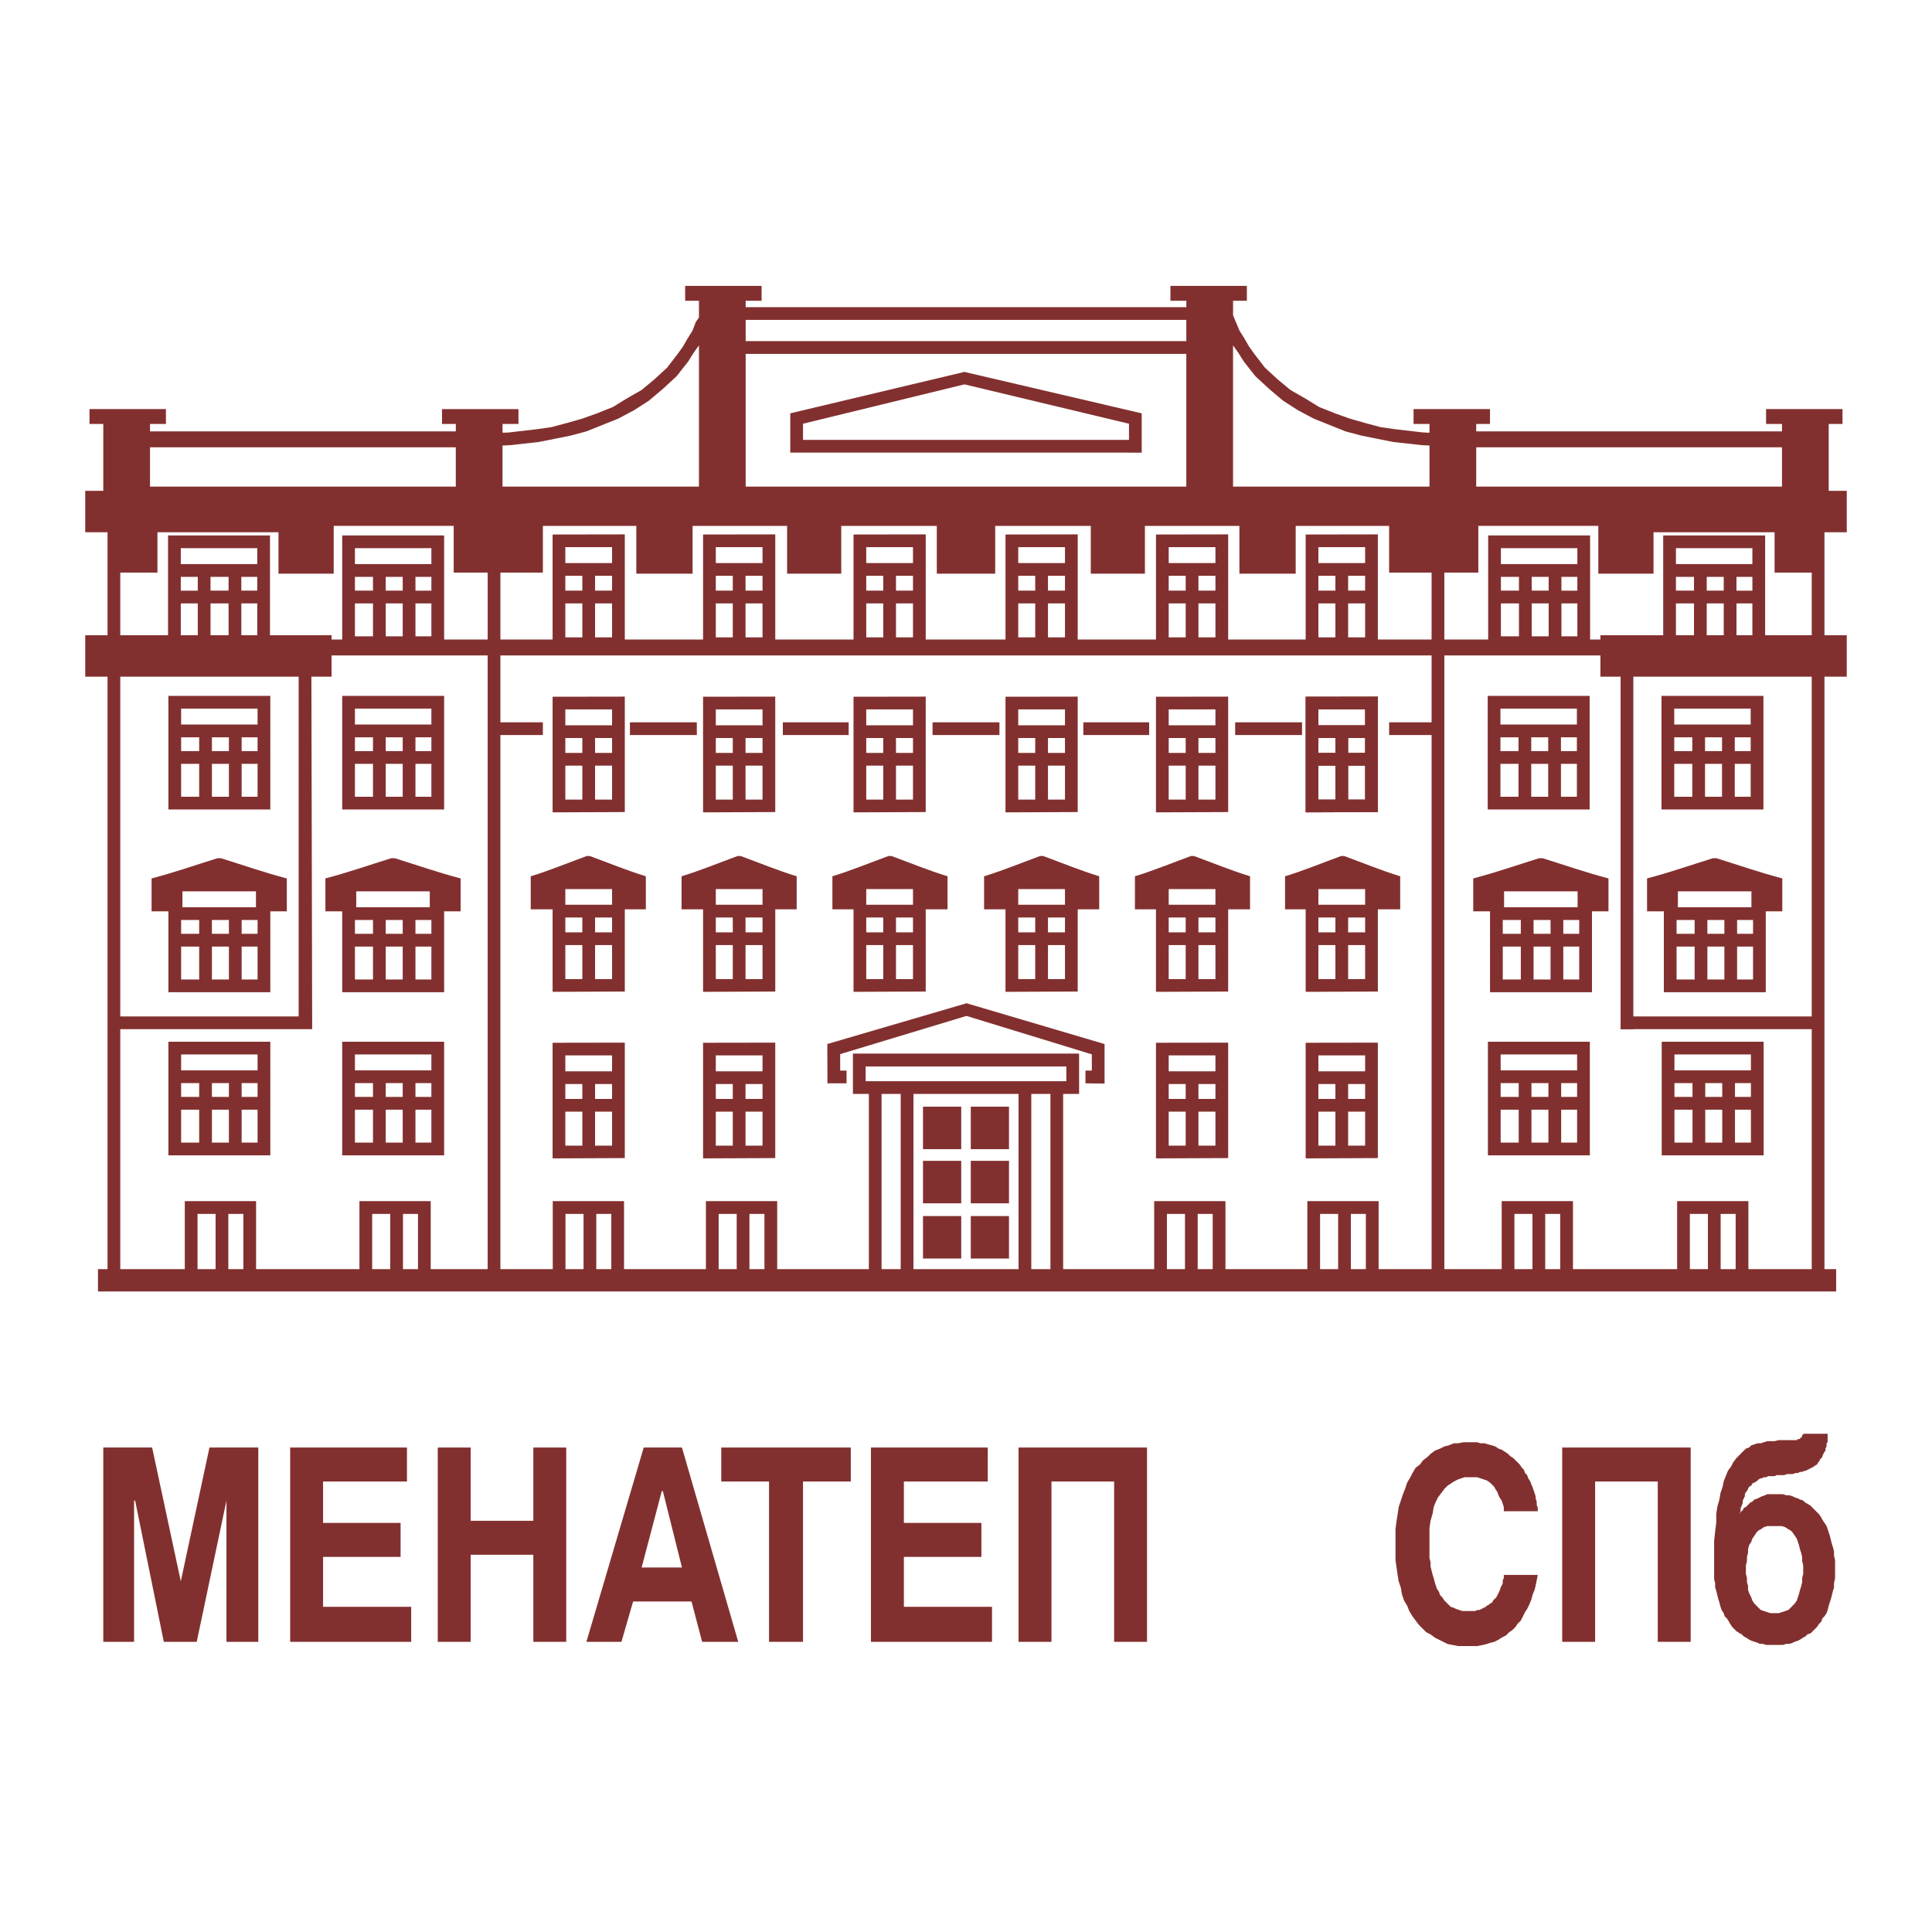 <?xml version="1.0" encoding="utf-8"?>
<!-- Generator: Adobe Illustrator 13.0.0, SVG Export Plug-In . SVG Version: 6.00 Build 14948)  -->
<!DOCTYPE svg PUBLIC "-//W3C//DTD SVG 1.0//EN" "http://www.w3.org/TR/2001/REC-SVG-20010904/DTD/svg10.dtd">
<svg version="1.0" id="Layer_1" xmlns="http://www.w3.org/2000/svg" xmlns:xlink="http://www.w3.org/1999/xlink" x="0px" y="0px"
	 width="192.756px" height="192.756px" viewBox="0 0 192.756 192.756" enable-background="new 0 0 192.756 192.756"
	 xml:space="preserve">
<g>
	<polygon fill-rule="evenodd" clip-rule="evenodd" fill="#FFFFFF" points="0,0 192.756,0 192.756,192.756 0,192.756 0,0 	"/>
	<polygon fill-rule="evenodd" clip-rule="evenodd" fill="#82302F" points="25.771,163.806 22.594,163.806 22.594,149.717 
		22.594,149.717 19.627,163.806 16.343,163.806 13.483,149.717 13.377,149.717 13.377,163.806 10.305,163.806 10.305,144.42 
		15.178,144.42 18.038,157.768 18.038,157.768 20.898,144.42 25.771,144.42 25.771,163.806 	"/>
	<polygon fill-rule="evenodd" clip-rule="evenodd" fill="#82302F" points="40.603,147.81 32.233,147.81 32.233,151.941 
		39.967,151.941 39.967,155.331 32.233,155.331 32.233,160.311 41.026,160.311 41.026,163.806 28.95,163.806 28.95,144.42 
		40.603,144.42 40.603,147.81 	"/>
	<polygon fill-rule="evenodd" clip-rule="evenodd" fill="#82302F" points="46.959,155.119 46.959,163.806 43.675,163.806 
		43.675,144.42 46.959,144.42 46.959,151.729 53.209,151.729 53.209,144.42 56.493,144.42 56.493,163.806 53.209,163.806 
		53.209,155.119 46.959,155.119 	"/>
	<path fill-rule="evenodd" clip-rule="evenodd" fill="#82302F" d="M62.001,163.806h-3.496l5.72-19.386h3.814l5.615,19.386h-3.602
		l-1.059-4.025h-5.827L62.001,163.806L62.001,163.806z M64.015,156.391h4.025l-1.907-7.627h-0.106L64.015,156.391L64.015,156.391z"
		/>
	<polygon fill-rule="evenodd" clip-rule="evenodd" fill="#82302F" points="80.117,163.806 76.727,163.806 76.727,147.81 
		71.96,147.81 71.96,144.42 84.884,144.42 84.884,147.81 80.117,147.81 80.117,163.806 	"/>
	<polygon fill-rule="evenodd" clip-rule="evenodd" fill="#82302F" points="98.549,147.81 90.181,147.81 90.181,151.941 
		97.915,151.941 97.915,155.331 90.181,155.331 90.181,160.311 98.973,160.311 98.973,163.806 86.896,163.806 86.896,144.42 
		98.549,144.42 98.549,147.81 	"/>
	<polygon fill-rule="evenodd" clip-rule="evenodd" fill="#82302F" points="104.906,147.81 104.906,163.806 101.621,163.806 
		101.621,144.42 114.439,144.42 114.439,163.806 111.156,163.806 111.156,147.81 104.906,147.81 	"/>
	<polygon fill-rule="evenodd" clip-rule="evenodd" fill="#82302F" points="150.035,150.776 150.035,150.353 149.928,150.034 
		149.822,149.717 149.611,149.399 149.506,149.187 149.398,148.869 149.188,148.552 149.082,148.34 148.869,148.128 
		148.658,147.916 148.34,147.704 148.021,147.598 147.703,147.492 147.387,147.386 146.963,147.386 146.539,147.386 
		146.115,147.386 145.797,147.492 145.479,147.598 145.057,147.81 144.738,148.021 144.42,148.233 144.102,148.552 143.785,148.976 
		143.467,149.399 143.254,149.822 143.043,150.353 142.938,150.988 142.725,151.729 142.619,152.471 142.619,153.318 
		142.619,154.166 142.619,154.59 142.619,155.014 142.619,155.438 142.725,155.861 142.725,156.285 142.83,156.708 142.938,157.132 
		143.043,157.45 143.148,157.874 143.254,158.191 143.361,158.51 143.572,158.827 143.678,159.145 143.891,159.356 144.102,159.675 
		144.314,159.887 144.525,160.099 144.738,160.311 145.057,160.416 145.268,160.522 145.586,160.628 145.902,160.734 
		146.221,160.734 146.539,160.734 146.75,160.734 146.963,160.734 147.174,160.734 147.387,160.628 147.598,160.628 
		147.811,160.522 148.021,160.416 148.234,160.311 148.34,160.204 148.551,160.099 148.658,159.992 148.869,159.887 
		148.975,159.675 149.188,159.463 149.293,159.356 149.398,159.145 149.506,158.933 149.611,158.722 149.717,158.403 
		149.822,158.191 149.928,157.979 149.928,157.662 150.035,157.45 150.035,157.132 153.424,157.132 153.318,157.662 
		153.213,158.191 153.107,158.615 152.895,159.145 152.789,159.568 152.576,160.099 152.365,160.522 152.154,160.84 
		151.941,161.264 151.73,161.688 151.412,162.005 151.199,162.323 150.883,162.641 150.564,162.853 150.246,163.171 
		149.822,163.383 149.506,163.595 149.082,163.806 148.658,163.912 148.34,164.019 147.916,164.124 147.387,164.229 
		146.963,164.229 146.434,164.229 145.902,164.229 145.479,164.229 144.949,164.124 144.42,164.019 143.996,163.806 
		143.572,163.595 143.148,163.383 142.725,163.064 142.301,162.853 141.877,162.429 141.561,162.111 141.242,161.688 
		140.924,161.264 140.605,160.734 140.395,160.204 140.076,159.675 139.865,159.039 139.76,158.403 139.547,157.768 
		139.441,157.132 139.336,156.391 139.229,155.649 139.229,154.907 139.229,154.06 139.229,153.318 139.229,152.577 
		139.336,151.729 139.441,151.094 139.547,150.353 139.76,149.717 139.971,149.081 140.182,148.552 140.395,147.916 
		140.713,147.386 140.924,146.962 141.242,146.433 141.666,146.115 141.984,145.691 142.408,145.373 142.725,145.056 
		143.148,144.737 143.678,144.526 144.102,144.313 144.525,144.208 145.057,143.996 145.479,143.996 146.01,143.891 
		146.539,143.891 146.963,143.891 147.387,143.891 147.703,143.996 148.127,143.996 148.445,144.103 148.869,144.208 
		149.188,144.313 149.506,144.526 149.822,144.632 150.141,144.844 150.459,145.056 150.67,145.268 150.988,145.479 
		151.199,145.691 151.412,145.903 151.623,146.115 151.836,146.433 152.047,146.645 152.154,146.962 152.365,147.174 
		152.471,147.492 152.684,147.81 152.789,148.128 152.895,148.34 153,148.657 153.107,148.976 153.213,149.293 153.213,149.505 
		153.318,149.822 153.318,150.141 153.424,150.458 153.424,150.776 150.035,150.776 	"/>
	<polygon fill-rule="evenodd" clip-rule="evenodd" fill="#82302F" points="159.145,147.81 159.145,163.806 155.861,163.806 
		155.861,144.42 168.68,144.42 168.68,163.806 165.395,163.806 165.395,147.81 159.145,147.81 	"/>
	<path fill-rule="evenodd" clip-rule="evenodd" fill="#82302F" d="M173.553,145.161l0.211-0.212l0.213-0.212l0.211-0.211
		l0.318-0.106l0.211-0.212l0.318-0.105l0.318-0.106h0.318l0.316-0.105l0.318-0.106h0.318h0.424l0.424-0.105h0.424h0.529h0.424h0.211
		h0.105h0.107l0.105-0.106h0.105h0.105v-0.105h0.107v-0.106h0.105v-0.105v-0.106h0.105l0,0v-0.105l0,0h2.438v0.105v0.106v0.105
		v0.212v0.106v0.212l-0.107,0.105v0.212v0.105l-0.105,0.213v0.211l-0.105,0.106l-0.105,0.212l-0.107,0.212v0.105l-0.211,0.212
		l-0.105,0.212l-0.107,0.106l-0.105,0.212l-0.211,0.105l-0.105,0.105l-0.213,0.106l-0.211,0.106l-0.213,0.105l-0.211,0.105h-0.107
		l-0.211,0.106h-0.213l-0.211,0.105h-0.213l-0.316,0.106h-0.318h-0.211l-0.318,0.105h-0.213h-0.316h-0.213l-0.211,0.106h-0.213
		h-0.211h-0.213l-0.211,0.105h-0.213l-0.211,0.106h-0.105l-0.213,0.105l-0.105,0.106l-0.105,0.105l-0.213,0.106l-0.211,0.105
		l-0.107,0.212l-0.211,0.106l-0.105,0.212l-0.107,0.212l-0.105,0.105l-0.105,0.212v0.212l-0.105,0.212l-0.105,0.212v0.212
		l-0.107,0.317l-0.105,0.212v0.318l-0.105,0.317l0.105-0.212l0.213-0.212l0.105-0.212l0.211-0.105l0.213-0.212l0.211-0.212
		l0.213-0.106l0.211-0.212l0.318-0.105l0.211-0.105l0.213-0.106l0.318-0.106l0.211-0.105h0.213h0.316h0.213h0.316h0.318h0.213
		l0.316,0.105h0.318l0.318,0.106l0.211,0.106l0.318,0.105l0.211,0.105l0.318,0.106l0.213,0.212l0.211,0.105l0.318,0.212l0.211,0.212
		l0.213,0.212l0.211,0.212l0.213,0.212l0.211,0.318l0.105,0.212l0.213,0.317l0.211,0.317l0.107,0.318l0.105,0.317l0.105,0.318
		l0.105,0.424l0.107,0.423l0.105,0.318l0.105,0.424v0.424l0.105,0.424v0.424v0.529v0.424v0.424l-0.105,0.529v0.424l-0.105,0.318
		l-0.105,0.423l-0.107,0.424l-0.105,0.318l-0.105,0.317l-0.105,0.424l-0.107,0.318l-0.211,0.317l-0.213,0.212l-0.105,0.318
		l-0.211,0.211l-0.213,0.318l-0.211,0.212l-0.213,0.212l-0.211,0.212l-0.318,0.105l-0.211,0.212l-0.213,0.106l-0.318,0.212
		l-0.211,0.105l-0.318,0.105l-0.211,0.106l-0.318,0.106h-0.318l-0.316,0.105h-0.213h-0.318h-0.316h-0.318h-0.318h-0.211
		l-0.318-0.105h-0.318l-0.211-0.106l-0.318-0.106l-0.318-0.105l-0.211-0.105l-0.318-0.212l-0.211-0.106l-0.213-0.212l-0.211-0.105
		l-0.318-0.212l-0.211-0.212l-0.213-0.212l-0.211-0.318l-0.107-0.211l-0.211-0.318l-0.213-0.212l-0.105-0.317l-0.211-0.318
		l-0.105-0.317l-0.107-0.424l-0.105-0.318l-0.105-0.424l-0.105-0.423l-0.107-0.318v-0.424l-0.105-0.424v-0.529v-0.424v-0.848v-1.06
		v-0.953l0.105-0.953l0.107-0.848v-0.848l0.105-0.741l0.211-0.742l0.107-0.635l0.211-0.636l0.105-0.53l0.213-0.529l0.211-0.53
		l0.318-0.424l0.211-0.423l0.318-0.424L173.553,145.161L173.553,145.161z M177.049,152.259h-0.424h-0.318l-0.318,0.106l-0.316,0.212
		l-0.213,0.105l-0.211,0.212l-0.213,0.318l-0.211,0.317l-0.107,0.318l-0.211,0.317l-0.105,0.424v0.317l-0.107,0.424v0.424
		l-0.105,0.424v0.424v0.424l0.105,0.424v0.424l0.107,0.317v0.424l0.105,0.317l0.211,0.424l0.107,0.318l0.211,0.317l0.213,0.212
		l0.211,0.212l0.213,0.212l0.316,0.106l0.318,0.105l0.318,0.106h0.424h0.424l0.316-0.106l0.318-0.105l0.318-0.106l0.211-0.212
		l0.213-0.212l0.211-0.212l0.213-0.317l0.105-0.318l0.105-0.317l0.105-0.424l0.107-0.317l0.105-0.424v-0.424l0.105-0.424v-0.424
		v-0.424l-0.105-0.424v-0.424l-0.105-0.424l-0.107-0.317l-0.105-0.424l-0.105-0.317l-0.105-0.318l-0.213-0.317l-0.211-0.318
		l-0.213-0.212l-0.211-0.105l-0.318-0.212l-0.318-0.106h-0.316H177.049L177.049,152.259z"/>
	<path fill-rule="evenodd" clip-rule="evenodd" fill="#82302F" d="M100.668,121.326h-3.813v4.237h3.813V121.326L100.668,121.326z
		 M92.087,121.326h3.814v4.237h-3.814V121.326L92.087,121.326z M100.668,115.817h-3.813v4.237h3.813V115.817L100.668,115.817z
		 M92.087,115.817h3.814v4.237h-3.814V115.817L92.087,115.817z M100.668,110.414h-3.813v4.238h3.813V110.414L100.668,110.414z
		 M92.087,110.414h3.814v4.238h-3.814V110.414L92.087,110.414z"/>
	<path fill-rule="evenodd" clip-rule="evenodd" fill="#82302F" d="M112.639,43.886H80.117v-1.612l16.105-3.926l16.417,3.928V43.886
		L112.639,43.886z M96.219,37.106l-17.374,4.131v3.92h33.793v0.002h1.271c0-1.306,0-2.613,0-3.919L96.219,37.106L96.219,37.106z"/>
	<path fill-rule="evenodd" clip-rule="evenodd" fill="#82302F" d="M26.969,70.064v-0.636c-3.177,0-6.355,0-9.534,0h-0.636v0.636
		v10.063v0.636c3.179,0,6.357,0,9.534,0h0.636C26.969,77.197,26.969,73.63,26.969,70.064L26.969,70.064z M18.071,79.492v-3.284
		h1.801v3.284H18.071L18.071,79.492z M21.143,79.492v-3.284h1.695v3.284H21.143L21.143,79.492z M24.109,79.492v-3.284h1.589v3.284
		H24.109L24.109,79.492z M24.109,74.937V73.56h1.589v1.377H24.109L24.109,74.937z M22.837,73.56v1.377h-1.695V73.56H22.837
		L22.837,73.56z M19.872,73.56v1.377h-1.801V73.56H19.872L19.872,73.56z M25.698,70.699v1.589h-7.627v-1.589H25.698L25.698,70.699z
		 M44.311,70.064v-0.636c-3.177,0-6.356,0-9.535,0h-0.635v0.636v10.063v0.636c3.179,0,6.357,0,9.534,0h0.636
		C44.311,77.197,44.311,73.63,44.311,70.064L44.311,70.064z M35.412,79.492v-3.284h1.801v3.284H35.412L35.412,79.492z
		 M38.484,79.492v-3.284h1.695v3.284H38.484L38.484,79.492z M41.45,79.492v-3.284h1.589v3.284H41.45L41.45,79.492z M41.45,74.937
		V73.56h1.589v1.377H41.45L41.45,74.937z M40.179,73.56v1.377h-1.695V73.56H40.179L40.179,73.56z M37.213,73.56v1.377h-1.801V73.56
		H37.213L37.213,73.56z M43.039,70.699v1.589h-7.627v-1.589H43.039L43.039,70.699z"/>
	<path fill-rule="evenodd" clip-rule="evenodd" fill="#82302F" d="M26.969,104.568v-0.636c-3.177,0-6.355,0-9.534,0h-0.636v0.636
		v10.063v0.636c3.179,0,6.357,0,9.534,0h0.636C26.969,111.702,26.969,108.135,26.969,104.568L26.969,104.568z M18.071,113.996
		v-3.284h1.801v3.284H18.071L18.071,113.996z M21.143,113.996v-3.284h1.695v3.284H21.143L21.143,113.996z M24.109,113.996v-3.284
		h1.589v3.284H24.109L24.109,113.996z M24.109,109.441v-1.377h1.589v1.377H24.109L24.109,109.441z M22.837,108.064v1.377h-1.695
		v-1.377H22.837L22.837,108.064z M19.872,108.064v1.377h-1.801v-1.377H19.872L19.872,108.064z M25.698,105.204v1.589h-7.627v-1.589
		H25.698L25.698,105.204z M44.311,104.568v-0.636c-3.177,0-6.356,0-9.535,0h-0.635v0.636v10.063v0.636c3.179,0,6.357,0,9.534,0
		h0.636C44.311,111.702,44.311,108.135,44.311,104.568L44.311,104.568z M35.412,113.996v-3.284h1.801v3.284H35.412L35.412,113.996z
		 M38.484,113.996v-3.284h1.695v3.284H38.484L38.484,113.996z M41.45,113.996v-3.284h1.589v3.284H41.45L41.45,113.996z
		 M41.45,109.441v-1.377h1.589v1.377H41.45L41.45,109.441z M40.179,108.064v1.377h-1.695v-1.377H40.179L40.179,108.064z
		 M37.213,108.064v1.377h-1.801v-1.377H37.213L37.213,108.064z M43.039,105.204v1.589h-7.627v-1.589H43.039L43.039,105.204z"/>
	<path fill-rule="evenodd" clip-rule="evenodd" fill="#82302F" d="M137.469,81.02V69.53v-0.028l-7.203,0.011v11.529h0.105v0.006
		L137.469,81.02L137.469,81.02z M136.199,79.777h-1.695v-3.39h1.695V79.777L136.199,79.777z M133.232,79.777h-1.695v-3.39h1.695
		V79.777L133.232,79.777z M131.537,70.773h4.662v1.589h-4.662V70.773L131.537,70.773z M131.537,73.633h1.695v1.483h-1.695V73.633
		L131.537,73.633z M136.199,73.633v1.483h-1.695v-1.483H136.199L136.199,73.633z M122.535,81.02V69.53v-0.028l-7.205,0.011v11.529
		h0.107v0.006L122.535,81.02L122.535,81.02z M121.264,79.777h-1.695v-3.39h1.695V79.777L121.264,79.777z M118.297,79.777h-1.695
		v-3.39h1.695V79.777L118.297,79.777z M116.602,70.773h4.662v1.589h-4.662V70.773L116.602,70.773z M116.602,73.633h1.695v1.483
		h-1.695V73.633L116.602,73.633z M121.264,73.633v1.483h-1.695v-1.483H121.264L121.264,73.633z M107.523,81.02V69.53v-0.028
		l-7.205,0.011v11.529h0.107v0.006L107.523,81.02L107.523,81.02z M106.252,79.777h-1.695v-3.39h1.695V79.777L106.252,79.777z
		 M103.285,79.777h-1.695v-3.39h1.695V79.777L103.285,79.777z M101.59,70.773h4.662v1.589h-4.662V70.773L101.59,70.773z
		 M101.59,73.633h1.695v1.483h-1.695V73.633L101.59,73.633z M106.252,73.633v1.483h-1.695v-1.483H106.252L106.252,73.633z
		 M92.359,81.02V69.53v-0.028l-7.204,0.011v11.529h0.106v0.006L92.359,81.02L92.359,81.02z M91.088,79.777h-1.695v-3.39h1.695
		V79.777L91.088,79.777z M88.122,79.777h-1.695v-3.39h1.695V79.777L88.122,79.777z M86.426,70.773h4.662v1.589h-4.662V70.773
		L86.426,70.773z M86.426,73.633h1.695v1.483h-1.695V73.633L86.426,73.633z M91.088,73.633v1.483h-1.695v-1.483H91.088
		L91.088,73.633z M77.348,81.02V69.53v-0.028l-7.204,0.011v11.529h0.106v0.006L77.348,81.02L77.348,81.02z M76.077,79.777h-1.695
		v-3.39h1.695V79.777L76.077,79.777z M73.11,79.777h-1.695v-3.39h1.695V79.777L73.11,79.777z M71.415,70.773h4.662v1.589h-4.662
		V70.773L71.415,70.773z M71.415,73.633h1.695v1.483h-1.695V73.633L71.415,73.633z M76.077,73.633v1.483h-1.695v-1.483H76.077
		L76.077,73.633z M62.336,81.02V69.53v-0.028l-7.204,0.011v11.529h0.106v0.006L62.336,81.02L62.336,81.02z M61.065,79.777H59.37
		v-3.39h1.695V79.777L61.065,79.777z M58.099,79.777h-1.695v-3.39h1.695V79.777L58.099,79.777z M56.403,70.773h4.662v1.589h-4.662
		V70.773L56.403,70.773z M56.403,73.633h1.695v1.483h-1.695V73.633L56.403,73.633z M61.065,73.633v1.483H59.37v-1.483H61.065
		L61.065,73.633z"/>
	<path fill-rule="evenodd" clip-rule="evenodd" fill="#82302F" d="M137.469,115.542v-11.489v-0.028l-7.203,0.011v11.529h0.105v0.007
		L137.469,115.542L137.469,115.542z M136.199,114.3h-1.695v-3.391h1.695V114.3L136.199,114.3z M133.232,114.3h-1.695v-3.391h1.695
		V114.3L133.232,114.3z M131.537,105.295h4.662v1.589h-4.662V105.295L131.537,105.295z M131.537,108.155h1.695v1.483h-1.695V108.155
		L131.537,108.155z M136.199,108.155v1.483h-1.695v-1.483H136.199L136.199,108.155z M122.535,115.542v-11.489v-0.028l-7.205,0.011
		v11.529h0.107v0.007L122.535,115.542L122.535,115.542z M121.264,114.3h-1.695v-3.391h1.695V114.3L121.264,114.3z M118.297,114.3
		h-1.695v-3.391h1.695V114.3L118.297,114.3z M116.602,105.295h4.662v1.589h-4.662V105.295L116.602,105.295z M116.602,108.155h1.695
		v1.483h-1.695V108.155L116.602,108.155z M121.264,108.155v1.483h-1.695v-1.483H121.264L121.264,108.155z M77.348,115.542v-11.489
		v-0.028l-7.204,0.011v11.529h0.106v0.007L77.348,115.542L77.348,115.542z M76.077,114.3h-1.695v-3.391h1.695V114.3L76.077,114.3z
		 M73.11,114.3h-1.695v-3.391h1.695V114.3L73.11,114.3z M71.415,105.295h4.662v1.589h-4.662V105.295L71.415,105.295z
		 M71.415,108.155h1.695v1.483h-1.695V108.155L71.415,108.155z M76.077,108.155v1.483h-1.695v-1.483H76.077L76.077,108.155z
		 M62.336,115.542v-11.489v-0.028l-7.204,0.011v11.529h0.106v0.007L62.336,115.542L62.336,115.542z M61.065,114.3H59.37v-3.391
		h1.695V114.3L61.065,114.3z M58.099,114.3h-1.695v-3.391h1.695V114.3L58.099,114.3z M56.403,105.295h4.662v1.589h-4.662V105.295
		L56.403,105.295z M56.403,108.155h1.695v1.483h-1.695V108.155L56.403,108.155z M61.065,108.155v1.483H59.37v-1.483H61.065
		L61.065,108.155z"/>
	<polygon fill-rule="evenodd" clip-rule="evenodd" fill="#82302F" points="108.932,106.812 108.297,106.812 108.297,108.084 
		110.203,108.109 110.203,108.084 110.203,104.164 96.43,100.095 82.542,104.162 82.553,108.084 84.46,108.084 84.46,106.812 
		83.825,106.812 83.825,105.169 96.427,101.359 108.932,105.193 108.932,106.812 	"/>
	<path fill-rule="evenodd" clip-rule="evenodd" fill="#82302F" d="M137.469,81.02V69.53v-0.028l-7.203,0.011v11.529h0.105v0.006
		L137.469,81.02L137.469,81.02z M136.199,79.777h-1.695v-3.39h1.695V79.777L136.199,79.777z M133.232,79.777h-1.695v-3.39h1.695
		V79.777L133.232,79.777z M131.537,70.773h4.662v1.589h-4.662V70.773L131.537,70.773z M131.537,73.633h1.695v1.483h-1.695V73.633
		L131.537,73.633z M136.199,73.633v1.483h-1.695v-1.483H136.199L136.199,73.633z"/>
	<path fill-rule="evenodd" clip-rule="evenodd" fill="#82302F" d="M122.535,98.926v-8.202c0.727,0,1.455,0,2.182,0
		c0-1.1,0-2.198,0-3.298c-1.877-0.572-3.734-1.344-5.59-2.021h-0.305c-1.855,0.677-3.713,1.449-5.59,2.021c0,1.1,0,2.198,0,3.298
		c0.699,0,1.398,0,2.098,0v8.225h0.107v0.006L122.535,98.926L122.535,98.926z M137.469,98.926v-8.202c0.744,0,1.486,0,2.229,0
		c0-1.1,0-2.198,0-3.298c-1.877-0.572-3.736-1.344-5.592-2.021h-0.303c-1.855,0.677-3.713,1.449-5.592,2.021c0,1.1,0,2.198,0,3.298
		c0.686,0,1.369,0,2.055,0v8.225h0.105v0.006L137.469,98.926L137.469,98.926z M136.199,97.684h-1.695v-3.391h1.695V97.684
		L136.199,97.684z M133.232,97.684h-1.695v-3.391h1.695V97.684L133.232,97.684z M136.199,88.703v1.565h-4.662v-1.565H136.199
		L136.199,88.703z M131.537,91.539h1.695v1.483h-1.695V91.539L131.537,91.539z M136.199,91.539v1.483h-1.695v-1.483H136.199
		L136.199,91.539z M121.264,88.703h-4.662v1.565h4.662V88.703L121.264,88.703z M100.318,90.724c-0.711,0-1.424,0-2.135,0
		c0-1.1,0-2.198,0-3.298c1.877-0.572,3.734-1.344,5.59-2.021h0.305c1.855,0.677,3.713,1.449,5.59,2.021c0,1.1,0,2.198,0,3.298
		c-0.715,0-1.43,0-2.145,0v8.202l-7.098,0.028v-0.006h-0.107V90.724L100.318,90.724z M106.252,88.703h-4.662v1.565h4.662V88.703
		L106.252,88.703z M85.155,90.724c-0.702,0-1.405,0-2.107,0c0-1.1,0-2.198,0-3.298c1.878-0.572,3.735-1.344,5.591-2.021h0.304
		c1.855,0.677,3.713,1.449,5.591,2.021c0,1.1,0,2.198,0,3.298c-0.725,0-1.45,0-2.174,0v8.202l-7.098,0.028v-0.006h-0.106V90.724
		L85.155,90.724z M91.088,88.703h-4.662v1.565h4.662V88.703L91.088,88.703z M70.144,90.724c-0.715,0-1.43,0-2.145,0
		c0-1.1,0-2.198,0-3.298c1.878-0.572,3.735-1.344,5.591-2.021h0.304c1.855,0.677,3.713,1.449,5.591,2.021c0,1.1,0,2.198,0,3.298
		c-0.712,0-1.424,0-2.136,0v8.202l-7.098,0.028v-0.006h-0.106V90.724L70.144,90.724z M76.077,88.703h-4.662v1.565h4.662V88.703
		L76.077,88.703z M55.132,90.724c-0.727,0-1.455,0-2.182,0c0-1.1,0-2.198,0-3.298c1.877-0.572,3.735-1.344,5.591-2.021h0.304
		c1.855,0.677,3.713,1.449,5.591,2.021c0,1.1,0,2.198,0,3.298c-0.7,0-1.399,0-2.099,0v8.202l-7.098,0.028v-0.006h-0.106V90.724
		L55.132,90.724z M61.065,88.703h-4.662v1.565h4.662V88.703L61.065,88.703z M121.264,97.684h-1.695v-3.391h1.695V97.684
		L121.264,97.684z M118.297,97.684h-1.695v-3.391h1.695V97.684L118.297,97.684z M116.602,91.539h1.695v1.483h-1.695V91.539
		L116.602,91.539z M121.264,91.539v1.483h-1.695v-1.483H121.264L121.264,91.539z M106.252,97.684h-1.695v-3.391h1.695V97.684
		L106.252,97.684z M103.285,97.684h-1.695v-3.391h1.695V97.684L103.285,97.684z M101.59,91.539h1.695v1.483h-1.695V91.539
		L101.59,91.539z M106.252,91.539v1.483h-1.695v-1.483H106.252L106.252,91.539z M91.088,97.684h-1.695v-3.391h1.695V97.684
		L91.088,97.684z M88.122,97.684h-1.695v-3.391h1.695V97.684L88.122,97.684z M86.426,91.539h1.695v1.483h-1.695V91.539
		L86.426,91.539z M91.088,91.539v1.483h-1.695v-1.483H91.088L91.088,91.539z M76.077,97.684h-1.695v-3.391h1.695V97.684
		L76.077,97.684z M73.11,97.684h-1.695v-3.391h1.695V97.684L73.11,97.684z M71.415,91.539h1.695v1.483h-1.695V91.539L71.415,91.539z
		 M76.077,91.539v1.483h-1.695v-1.483H76.077L76.077,91.539z M61.065,97.684H59.37v-3.391h1.695V97.684L61.065,97.684z
		 M58.099,97.684h-1.695v-3.391h1.695V97.684L58.099,97.684z M56.403,91.539h1.695v1.483h-1.695V91.539L56.403,91.539z
		 M61.065,91.539v1.483H59.37v-1.483H61.065L61.065,91.539z"/>
	<path fill-rule="evenodd" clip-rule="evenodd" fill="#82302F" d="M16.799,90.922v7.437v0.636c3.179,0,6.357,0,9.534,0h0.636
		c0-2.69,0-5.381,0-8.072c0.549,0,1.098,0,1.647,0c0-1.095,0-2.189,0-3.284c-2.206-0.57-4.389-1.338-6.568-2.013h-0.357
		c-2.18,0.675-4.362,1.443-6.568,2.013c0,1.095,0,2.189,0,3.284C15.682,90.922,16.241,90.922,16.799,90.922L16.799,90.922z
		 M35.543,88.93c0,0.529,0,1.059,0,1.589h7.335c0-0.53,0-1.06,0-1.589H35.543L35.543,88.93z M34.141,90.922
		c-0.559,0-1.118,0-1.676,0c0-1.095,0-2.189,0-3.284c2.206-0.57,4.389-1.338,6.568-2.013h0.356c2.18,0.675,4.363,1.443,6.569,2.013
		c0,1.095,0,2.189,0,3.284c-0.549,0-1.099,0-1.647,0c0,2.691,0,5.382,0,8.072h-0.636c-3.177,0-6.355,0-9.534,0v-0.636V90.922
		L34.141,90.922z M18.202,88.93c0,0.53,0,1.059,0,1.589h7.335c0-0.53,0-1.06,0-1.589H18.202L18.202,88.93z M18.071,97.723v-3.284
		h1.801v3.284H18.071L18.071,97.723z M21.143,97.723v-3.284h1.695v3.284H21.143L21.143,97.723z M24.109,97.723v-3.284h1.589v3.284
		H24.109L24.109,97.723z M24.109,93.167V91.79h1.589v1.377H24.109L24.109,93.167z M22.837,91.79v1.377h-1.695V91.79H22.837
		L22.837,91.79z M19.872,91.79v1.377h-1.801V91.79H19.872L19.872,91.79z M35.412,97.723v-3.284h1.801v3.284H35.412L35.412,97.723z
		 M38.484,97.723v-3.284h1.695v3.284H38.484L38.484,97.723z M41.45,97.723v-3.284h1.589v3.284H41.45L41.45,97.723z M41.45,93.167
		V91.79h1.589v1.377H41.45L41.45,93.167z M40.179,91.79v1.377h-1.695V91.79H40.179L40.179,91.79z M37.213,91.79v1.377h-1.801V91.79
		H37.213L37.213,91.79z"/>
	<path fill-rule="evenodd" clip-rule="evenodd" fill="#82302F" d="M158.598,70.064v-0.636c-3.178,0-6.355,0-9.535,0h-0.635v0.636
		v10.063v0.636c3.178,0,6.357,0,9.533,0h0.637C158.598,77.197,158.598,73.63,158.598,70.064L158.598,70.064z M149.699,79.492v-3.284
		h1.801v3.284H149.699L149.699,79.492z M152.771,79.492v-3.284h1.693v3.284H152.771L152.771,79.492z M155.736,79.492v-3.284h1.59
		v3.284H155.736L155.736,79.492z M155.736,74.937V73.56h1.59v1.377H155.736L155.736,74.937z M154.465,73.56v1.377h-1.693V73.56
		H154.465L154.465,73.56z M151.5,73.56v1.377h-1.801V73.56H151.5L151.5,73.56z M157.326,70.699v1.589h-7.627v-1.589H157.326
		L157.326,70.699z M175.938,70.064v-0.636c-3.176,0-6.355,0-9.533,0h-0.637v0.636v10.063v0.636c3.18,0,6.357,0,9.535,0h0.635
		C175.938,77.197,175.938,73.63,175.938,70.064L175.938,70.064z M167.039,79.492v-3.284h1.801v3.284H167.039L167.039,79.492z
		 M170.111,79.492v-3.284h1.695v3.284H170.111L170.111,79.492z M173.078,79.492v-3.284h1.588v3.284H173.078L173.078,79.492z
		 M173.078,74.937V73.56h1.588v1.377H173.078L173.078,74.937z M171.807,73.56v1.377h-1.695V73.56H171.807L171.807,73.56z
		 M168.84,73.56v1.377h-1.801V73.56H168.84L168.84,73.56z M174.666,70.699v1.589h-7.627v-1.589H174.666L174.666,70.699z"/>
	<path fill-rule="evenodd" clip-rule="evenodd" fill="#82302F" d="M148.66,90.922v7.437v0.636c3.18,0,6.357,0,9.535,0h0.635
		c0-2.69,0-5.381,0-8.072c0.549,0,1.1,0,1.648,0c0-1.095,0-2.189,0-3.284c-2.207-0.57-4.389-1.338-6.568-2.013h-0.357
		c-2.18,0.675-4.361,1.443-6.568,2.013c0,1.095,0,2.189,0,3.284C147.543,90.922,148.102,90.922,148.66,90.922L148.66,90.922z
		 M167.404,88.93c0,0.529,0,1.059,0,1.589h7.336c0-0.53,0-1.06,0-1.589H167.404L167.404,88.93z M166.002,90.922
		c-0.559,0-1.117,0-1.676,0c0-1.095,0-2.189,0-3.284c2.205-0.57,4.389-1.338,6.568-2.013h0.355c2.18,0.675,4.363,1.443,6.57,2.013
		c0,1.095,0,2.189,0,3.284c-0.551,0-1.1,0-1.648,0c0,2.691,0,5.382,0,8.072h-0.637c-3.176,0-6.354,0-9.533,0v-0.636V90.922
		L166.002,90.922z M150.062,88.93c0,0.53,0,1.059,0,1.589h7.336c0-0.53,0-1.06,0-1.589H150.062L150.062,88.93z M149.932,97.723
		v-3.284h1.801v3.284H149.932L149.932,97.723z M153.004,97.723v-3.284h1.695v3.284H153.004L153.004,97.723z M155.971,97.723v-3.284
		h1.588v3.284H155.971L155.971,97.723z M155.971,93.167V91.79h1.588v1.377H155.971L155.971,93.167z M154.699,91.79v1.377h-1.695
		V91.79H154.699L154.699,91.79z M151.732,91.79v1.377h-1.801V91.79H151.732L151.732,91.79z M167.273,97.723v-3.284h1.801v3.284
		H167.273L167.273,97.723z M170.346,97.723v-3.284h1.695v3.284H170.346L170.346,97.723z M173.311,97.723v-3.284h1.59v3.284H173.311
		L173.311,97.723z M173.311,93.167V91.79h1.59v1.377H173.311L173.311,93.167z M172.041,91.79v1.377h-1.695V91.79H172.041
		L172.041,91.79z M169.074,91.79v1.377h-1.801V91.79H169.074L169.074,91.79z"/>
	<path fill-rule="evenodd" clip-rule="evenodd" fill="#82302F" d="M158.619,104.568v-0.636c-3.178,0-6.355,0-9.535,0h-0.635v0.636
		v10.063v0.636c3.178,0,6.357,0,9.533,0h0.637C158.619,111.702,158.619,108.135,158.619,104.568L158.619,104.568z M149.721,113.996
		v-3.284h1.801v3.284H149.721L149.721,113.996z M152.793,113.996v-3.284h1.693v3.284H152.793L152.793,113.996z M155.758,113.996
		v-3.284h1.59v3.284H155.758L155.758,113.996z M155.758,109.441v-1.377h1.59v1.377H155.758L155.758,109.441z M154.486,108.064v1.377
		h-1.693v-1.377H154.486L154.486,108.064z M151.521,108.064v1.377h-1.801v-1.377H151.521L151.521,108.064z M157.348,105.204v1.589
		h-7.627v-1.589H157.348L157.348,105.204z M175.959,104.568v-0.636c-3.176,0-6.355,0-9.533,0h-0.637v0.636v10.063v0.636
		c3.18,0,6.357,0,9.535,0h0.635C175.959,111.702,175.959,108.135,175.959,104.568L175.959,104.568z M167.061,113.996v-3.284h1.801
		v3.284H167.061L167.061,113.996z M170.133,113.996v-3.284h1.695v3.284H170.133L170.133,113.996z M173.1,113.996v-3.284h1.59v3.284
		H173.1L173.1,113.996z M173.1,109.441v-1.377h1.59v1.377H173.1L173.1,109.441z M171.828,108.064v1.377h-1.695v-1.377H171.828
		L171.828,108.064z M168.861,108.064v1.377h-1.801v-1.377H168.861L168.861,108.064z M174.689,105.204v1.589h-7.629v-1.589H174.689
		L174.689,105.204z"/>
	<path fill-rule="evenodd" clip-rule="evenodd" fill="#82302F" d="M50.137,48.548v-4.101l0.741-0.031l2.86-0.317l1.589-0.318
		l1.589-0.317l1.589-0.424l1.589-0.636l1.589-0.636l1.589-0.847l1.483-0.954l1.377-1.165l1.377-1.271l1.165-1.483l0.53-0.848
		l0.53-0.742v14.09H50.137L50.137,48.548z M44.311,54.057v-0.636c-3.177,0-6.356,0-9.535,0h-0.635v0.636v9.746h-1.06v-0.424h-6.144
		v-9.958h-10.17v9.958H12v-6.25h3.708v-4.025h12.077v4.131h5.509v-4.767h11.971v4.661h3.39v6.674h-4.343
		C44.311,60.554,44.311,57.305,44.311,54.057L44.311,54.057z M35.412,63.485v-3.284h1.801v3.284H35.412L35.412,63.485z
		 M38.484,63.485v-3.284h1.695v3.284H38.484L38.484,63.485z M41.45,63.485v-3.284h1.589v3.284H41.45L41.45,63.485z M41.45,58.93
		v-1.377h1.589v1.377H41.45L41.45,58.93z M40.179,57.552v1.377h-1.695v-1.377H40.179L40.179,57.552z M37.213,57.552v1.377h-1.801
		v-1.377H37.213L37.213,57.552z M43.039,54.692v1.589h-7.627v-1.589H43.039L43.039,54.692z M137.469,63.803V53.344v-0.029
		l-7.203,0.012v10.476h-7.73V53.344v-0.029l-7.205,0.012v10.476h-7.807V53.344v-0.029l-7.205,0.012v10.476h-7.959V53.344v-0.029
		l-7.204,0.012v10.476h-7.807V53.344v-0.029l-7.204,0.012v10.476h-7.808V53.344v-0.029l-7.204,0.012v10.476h-5.207v-6.674h4.238
		v-4.661h9.322v4.767h5.614v-4.767h9.429v4.767h5.403v-4.767h9.534v4.767h5.826v-4.767h9.535v4.767h5.402v-4.767h9.428v4.767h5.615
		v-4.767h9.322v4.661h4.236v6.674H137.469L137.469,63.803z M136.199,63.591h-1.695v-3.39h1.695V63.591L136.199,63.591z
		 M133.232,63.591h-1.695v-3.39h1.695V63.591L133.232,63.591z M131.537,54.586h4.662v1.589h-4.662V54.586L131.537,54.586z
		 M131.537,57.446h1.695v1.483h-1.695V57.446L131.537,57.446z M136.199,57.446v1.483h-1.695v-1.483H136.199L136.199,57.446z
		 M121.264,63.591h-1.695v-3.39h1.695V63.591L121.264,63.591z M118.297,63.591h-1.695v-3.39h1.695V63.591L118.297,63.591z
		 M116.602,54.586h4.662v1.589h-4.662V54.586L116.602,54.586z M116.602,57.446h1.695v1.483h-1.695V57.446L116.602,57.446z
		 M121.264,57.446v1.483h-1.695v-1.483H121.264L121.264,57.446z M106.252,63.591h-1.695v-3.39h1.695V63.591L106.252,63.591z
		 M103.285,63.591h-1.695v-3.39h1.695V63.591L103.285,63.591z M101.59,54.586h4.662v1.589h-4.662V54.586L101.59,54.586z
		 M101.59,57.446h1.695v1.483h-1.695V57.446L101.59,57.446z M106.252,57.446v1.483h-1.695v-1.483H106.252L106.252,57.446z
		 M91.088,63.591h-1.695v-3.39h1.695V63.591L91.088,63.591z M88.122,63.591h-1.695v-3.39h1.695V63.591L88.122,63.591z
		 M86.426,54.586h4.662v1.589h-4.662V54.586L86.426,54.586z M86.426,57.446h1.695v1.483h-1.695V57.446L86.426,57.446z
		 M91.088,57.446v1.483h-1.695v-1.483H91.088L91.088,57.446z M76.077,63.591h-1.695v-3.39h1.695V63.591L76.077,63.591z
		 M73.11,63.591h-1.695v-3.39h1.695V63.591L73.11,63.591z M71.415,54.586h4.662v1.589h-4.662V54.586L71.415,54.586z M71.415,57.446
		h1.695v1.483h-1.695V57.446L71.415,57.446z M76.077,57.446v1.483h-1.695v-1.483H76.077L76.077,57.446z M61.065,63.591H59.37v-3.39
		h1.695V63.591L61.065,63.591z M58.099,63.591h-1.695v-3.39h1.695V63.591L58.099,63.591z M56.403,54.586h4.662v1.589h-4.662V54.586
		L56.403,54.586z M56.403,57.446h1.695v1.483h-1.695V57.446L56.403,57.446z M61.065,57.446v1.483H59.37v-1.483H61.065L61.065,57.446
		z M162.959,102.682h17.797v23.941h-6.318v-6.785h-7.111v0.005v6.78h-10.391v-6.785h-7.113v0.005v6.78h-5.721V65.392h15.572v0.106
		v2.013h2.014v34.535v0.637v0.012h1.271V102.682L162.959,102.682z M180.756,101.41h-17.797v-33.9h17.797V101.41L180.756,101.41z
		 M182.027,126.623V67.51h2.225v-4.131h-2.225V53.103h2.225v-4.131h-1.801v-6.674h1.377v-1.483h-7.627v1.483h1.588v0.742h-30.508
		v-0.742h1.377v-1.483h-7.629v1.483h1.59v0.875l-0.635-0.027l-2.756-0.318l-1.482-0.212l-1.59-0.424l-1.482-0.424l-1.482-0.53
		l-1.59-0.635l-1.377-0.848l-1.482-0.848l-1.271-1.059l-1.271-1.166l-1.059-1.377l-0.531-0.742l-0.424-0.741l-0.529-0.848
		l-0.635-1.508v-1.458h1.377v-1.483h-7.627v1.483h1.588v0.636H74.396v-0.636h1.589v-1.483h-7.627v1.483h1.377v1.679l-0.318,0.439
		l-0.318,0.848l-0.529,0.848l-0.424,0.741l-0.53,0.742l-1.059,1.377l-1.271,1.166l-1.271,1.059l-1.483,0.848l-1.377,0.848
		l-1.589,0.635l-1.483,0.53l-1.483,0.424l-1.589,0.424l-1.483,0.212l-2.754,0.318l-0.635,0.027v-0.875h1.589v-1.483h-7.627v1.483
		h1.377v0.742H14.966v-0.742h1.589v-1.483H8.928v1.483h1.377v6.674H8.504v4.131h2.225v10.276H8.504v4.131h2.225v59.113H9.775v2.225
		h173.418v-1.06v-1.165H182.027L182.027,126.623z M180.756,57.128v6.25h-4.648c0-3.107,0-6.215,0-9.322v-0.636
		c-3.178,0-6.355,0-9.535,0h-0.635v0.636v9.322h-6.264v0.424h-1.029c0-3.249,0-6.498,0-9.746v-0.636c-3.178,0-6.355,0-9.535,0
		h-0.635v0.636v9.746h-4.373v-6.674h3.391v-4.661h11.971v4.767h5.508v-4.131h12.078v4.025H180.756L180.756,57.128z M174.836,63.379
		h-1.588v-3.178h1.588V63.379L174.836,63.379z M171.977,63.379h-1.695v-3.178h1.695V63.379L171.977,63.379z M169.01,63.379h-1.801
		v-3.178h1.801V63.379L169.01,63.379z M173.248,58.93v-1.377h1.588v1.377H173.248L173.248,58.93z M171.977,57.552v1.377h-1.695
		v-1.377H171.977L171.977,57.552z M169.01,57.552v1.377h-1.801v-1.377H169.01L169.01,57.552z M174.836,54.692v1.589h-7.627v-1.589
		H174.836L174.836,54.692z M149.746,63.485v-3.284h1.801v3.284H149.746L149.746,63.485z M152.818,63.485v-3.284h1.693v3.284H152.818
		L152.818,63.485z M155.783,63.485v-3.284h1.59v3.284H155.783L155.783,63.485z M155.783,58.93v-1.377h1.59v1.377H155.783
		L155.783,58.93z M154.512,57.552v1.377h-1.693v-1.377H154.512L154.512,57.552z M151.547,57.552v1.377h-1.801v-1.377H151.547
		L151.547,57.552z M157.373,54.692v1.589h-7.627v-1.589H157.373L157.373,54.692z M56.419,121.113h1.801v5.51h-1.801V121.113
		L56.419,121.113z M59.491,126.623v-5.51h1.498v5.51H59.491L59.491,126.623z M62.26,126.623v-6.785h-7.112v0.005v6.78h-5.223V73.337
		h4.238v-0.636v-0.636h-4.238v-6.674h92.905v6.674h-4.236v0.636v0.636h4.236v53.286h-5.285v-6.785h-7.111v0.005v6.78h-8.17v-6.785
		h-7.111v0.005v6.78h-9.082v-17.48h1.59h0.002v-1.271h-0.002v-2.754v-0.001H85.102h-0.006v4.025h1.589v17.48h-9.144v-6.785h-7.112
		v0.005v6.78H62.26L62.26,126.623z M71.7,121.113h1.801v5.51H71.7V121.113L71.7,121.113z M74.772,126.623v-5.51h1.497v5.51H74.772
		L74.772,126.623z M19.708,121.113h1.801v5.51h-1.801V121.113L19.708,121.113z M22.781,126.623v-5.51h1.498v5.51H22.781
		L22.781,126.623z M25.549,126.623v-6.785h-7.112v0.005v6.78H12v-23.941h19.146L31.068,67.51h2.013v-2.013v-0.106h15.573v61.231
		h-5.681v-6.785h-7.112v0.005v6.78H25.549L25.549,126.623z M37.132,121.113h1.801v5.51h-1.801V121.113L37.132,121.113z
		 M40.205,126.623v-5.51h1.498v5.51H40.205L40.205,126.623z M116.424,121.113h1.801v5.51h-1.801V121.113L116.424,121.113z
		 M119.494,126.623v-5.51h1.498v5.51H119.494L119.494,126.623z M131.705,121.113h1.801v5.51h-1.801V121.113L131.705,121.113z
		 M134.777,126.623v-5.51h1.496v5.51H134.777L134.777,126.623z M151.094,121.113h1.801v5.51h-1.801V121.113L151.094,121.113z
		 M154.166,126.623v-5.51h1.498v5.51H154.166L154.166,126.623z M168.598,121.113h1.801v5.51h-1.801V121.113L168.598,121.113z
		 M171.67,126.623v-5.51h1.496v5.51H171.67L171.67,126.623z M87.956,109.143h1.907v17.48h-1.907V109.143L87.956,109.143z
		 M91.134,109.143h10.487v17.48H91.134V109.143L91.134,109.143z M102.893,109.143h1.908v17.48h-1.908V109.143L102.893,109.143z
		 M86.367,106.4h20.021v1.472H86.367V106.4L86.367,106.4z M29.797,67.51v33.9H12v-33.9H29.797L29.797,67.51z M18.038,63.379v-3.178
		h1.695v3.178H18.038L18.038,63.379z M21.004,63.379v-3.178h1.801v3.178H21.004L21.004,63.379z M24.077,63.379v-3.178h1.589v3.178
		H24.077L24.077,63.379z M25.666,54.692v1.589h-7.627v-1.589H25.666L25.666,54.692z M25.666,57.552v1.377h-1.589v-1.377H25.666
		L25.666,57.552z M18.038,58.93v-1.377h1.695v1.377H18.038L18.038,58.93z M21.004,57.552h1.801v1.377h-1.801V57.552L21.004,57.552z
		 M74.396,48.548V35.306h43.963v13.242H74.396L74.396,48.548z M74.396,34.035v-2.119h43.963v2.119H74.396L74.396,34.035z
		 M14.966,48.548v-3.92h30.509v3.92H14.966L14.966,48.548z M123.021,48.548v-14.09l0.529,0.742l0.529,0.848l1.166,1.483l1.377,1.271
		L128,39.967l1.482,0.954l1.59,0.847l1.59,0.636l1.588,0.636l1.59,0.424l1.588,0.317l1.59,0.318l2.859,0.317l0.742,0.031v4.101
		H123.021L123.021,48.548z M147.281,48.548v-3.92h30.508v3.92H147.281L147.281,48.548z M69.523,72.701v-0.636h-6.674v1.271h6.674
		V72.701L69.523,72.701z M84.672,72.701v-0.636h-6.568v1.271h6.568V72.701L84.672,72.701z M99.715,72.701v-0.636h-6.674v1.271h6.674
		V72.701L99.715,72.701z M108.084,72.701v0.636h6.568v-1.271h-6.568V72.701L108.084,72.701z M123.232,72.701v0.636h6.674v-1.271
		h-6.674V72.701L123.232,72.701z"/>
</g>
</svg>

